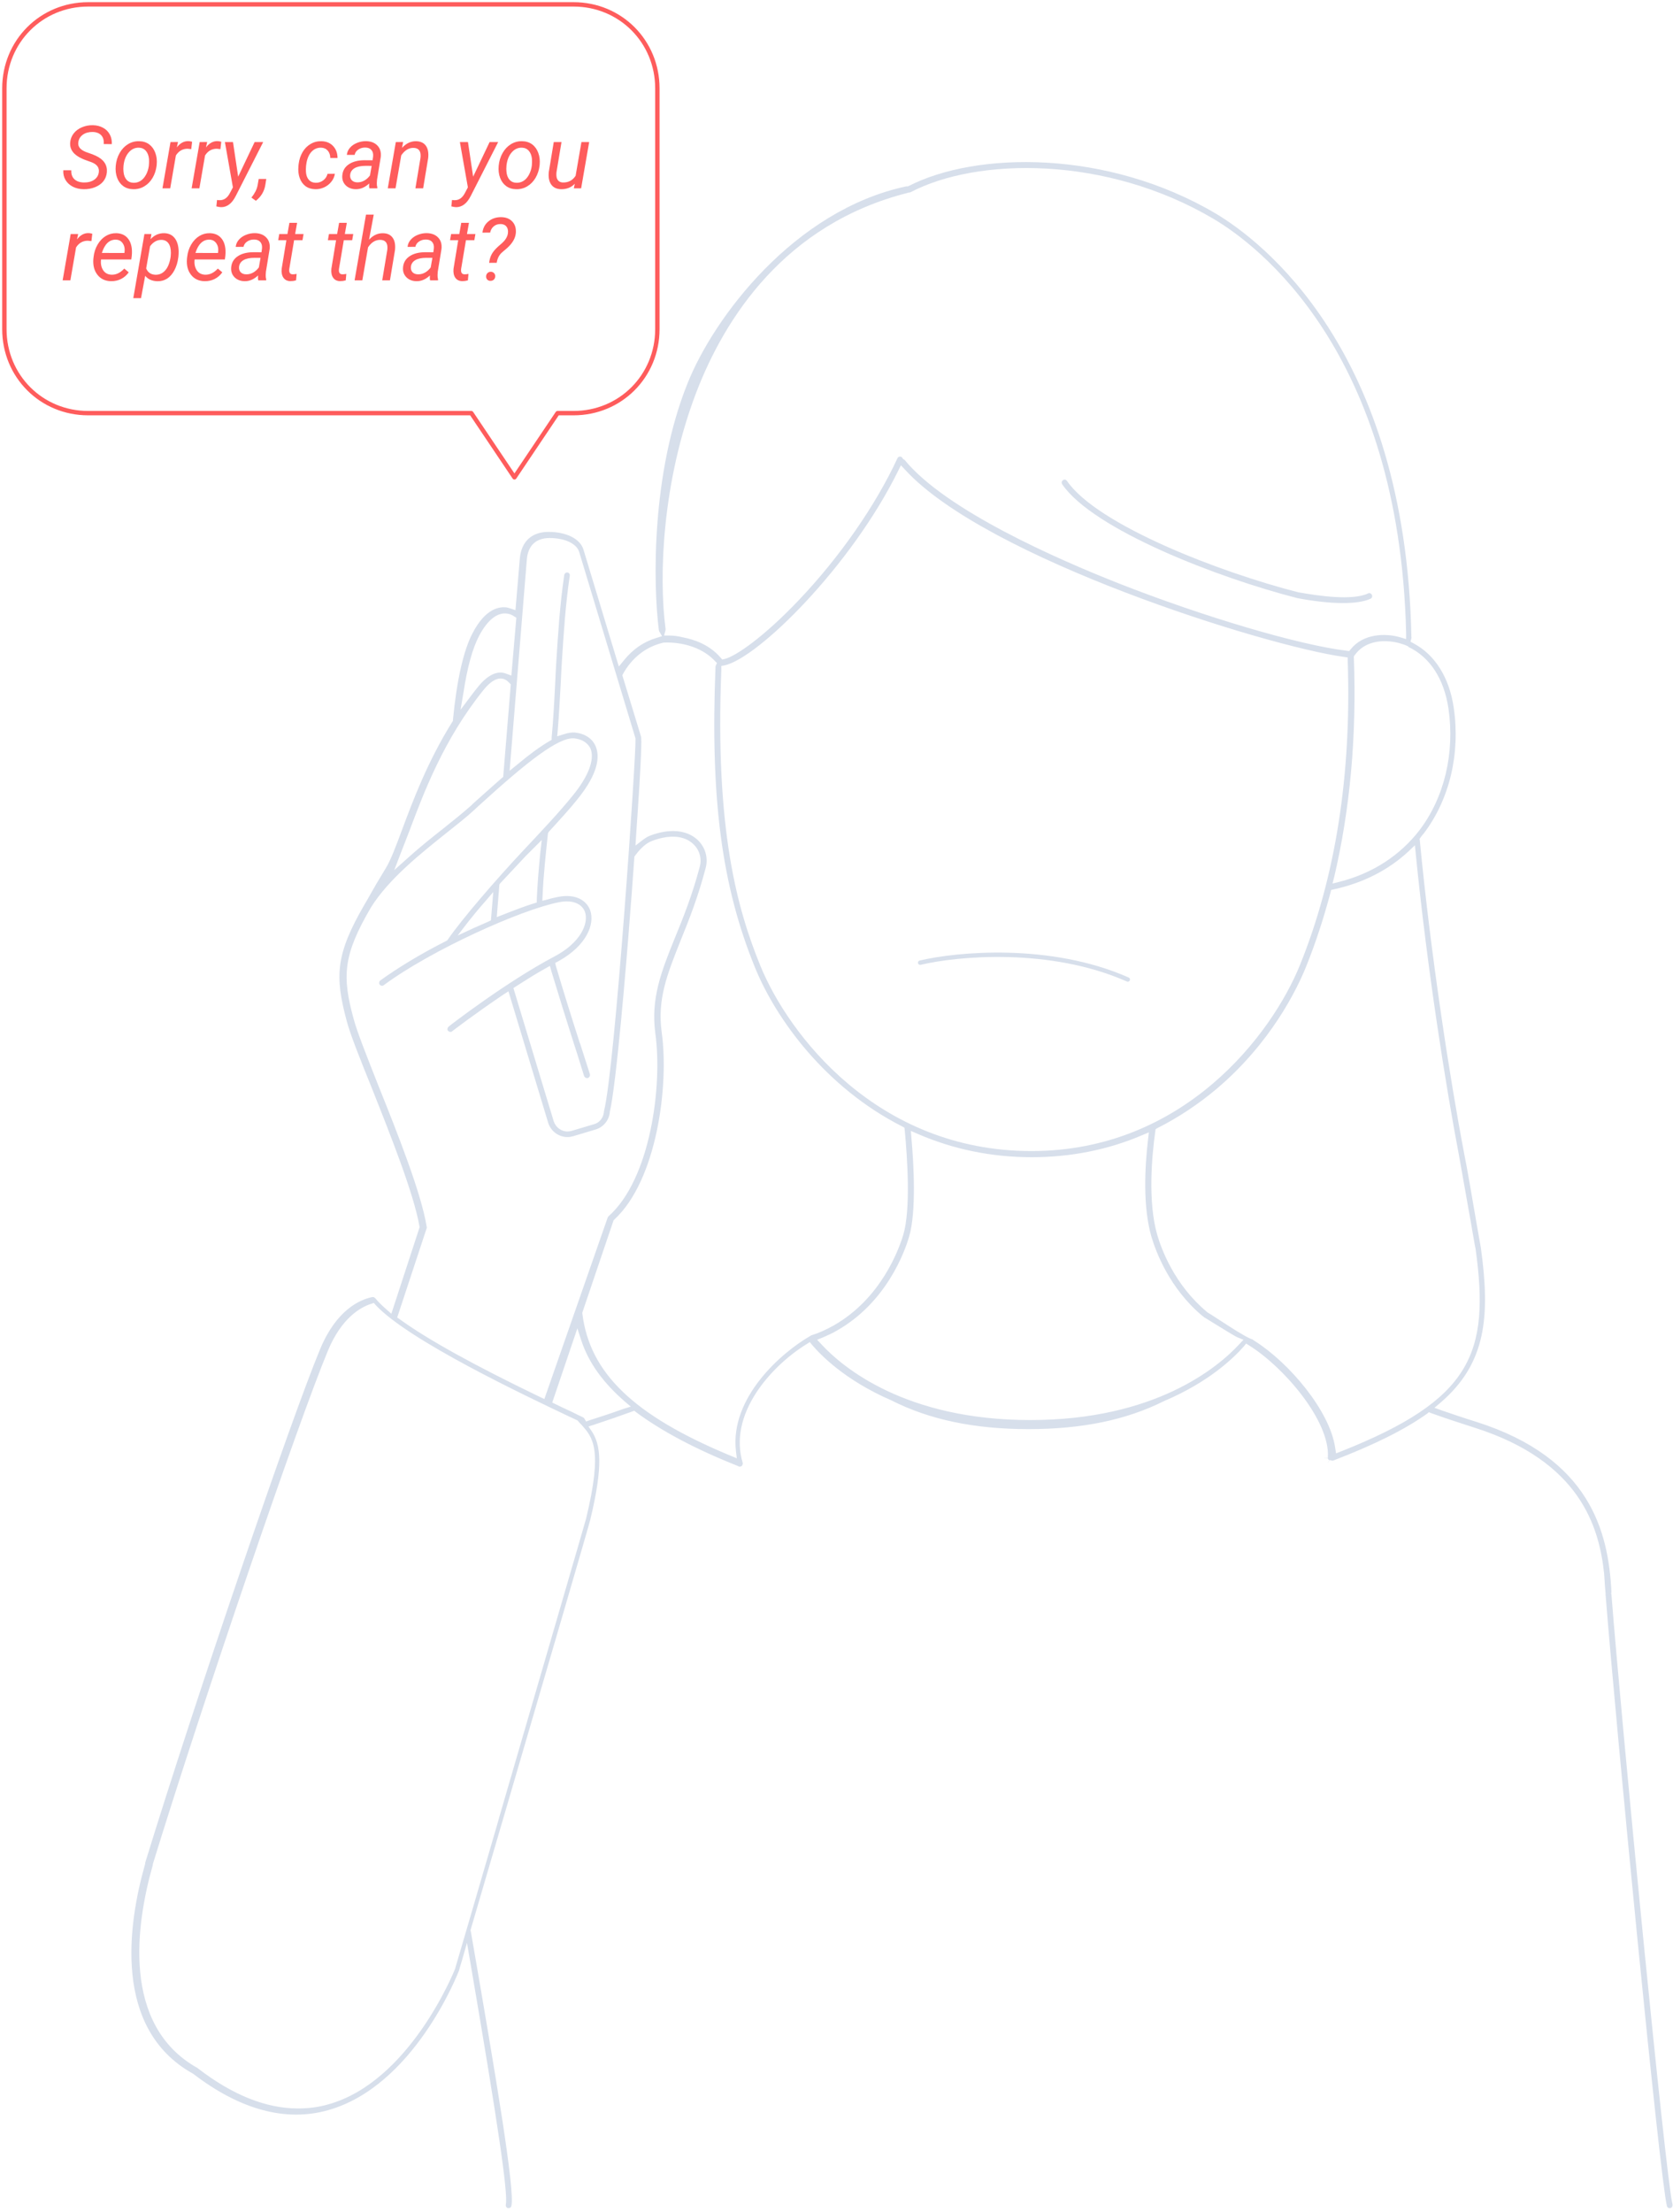 <?xml version="1.0" encoding="utf-8"?>
<svg xmlns="http://www.w3.org/2000/svg" width="382" height="505" viewBox="0 0 382 505" fill="none">
  <path d="M304.063 333.471C304.13 333.471 304.13 333.471 304.197 333.471H304.263C304.33 333.471 304.33 333.471 304.397 333.471L304.53 333.404C313.732 329.87 320.733 326.403 325.867 322.736L326.267 322.402L326.734 322.602C329.868 323.736 333.135 324.803 336.669 325.936C360.807 333.604 365.141 348.607 366.275 359.276C366.408 361.476 366.541 363.276 366.608 363.81V364.077C369.075 395.349 379.01 497.434 380.611 503.635C380.677 503.969 381.077 504.235 381.411 504.102C381.611 504.035 381.744 503.969 381.811 503.769C381.878 503.635 381.944 503.435 381.878 503.235C380.344 497.168 370.275 393.949 367.942 364.01L367.875 363.743L367.942 363.543C367.942 363.543 367.942 363.543 367.942 363.476C367.275 349.674 363.074 332.871 337.069 324.603C334.269 323.736 331.735 322.869 329.201 322.002L327.534 321.402L328.868 320.268C339.403 311.267 340.27 300.465 338.136 284.929C337.936 283.728 337.536 281.461 337.069 278.861C336.136 273.327 334.936 266.392 334.336 263.458C331.002 246.055 326.601 217.25 324.2 191.978V191.912L324.134 191.512L324.467 191.045C324.667 190.778 324.867 190.511 325.067 190.311C331.002 182.51 333.469 172.041 331.935 161.573C330.935 154.705 327.668 149.504 322.8 146.903L322.067 146.503L322.267 145.703C322.267 145.637 322.333 145.57 322.267 145.503C321 79.558 287.727 54.82 277.592 48.752C252.787 34.083 222.915 34.55 207.446 42.484L207.246 42.551H207.046C206.979 42.551 206.979 42.551 206.912 42.551C181.308 48.019 162.971 72.49 156.97 87.559C148.702 108.163 149.102 133.368 150.435 143.836C150.435 143.903 150.502 144.036 150.502 144.103L151.169 145.236L149.902 145.637C146.968 146.503 144.501 148.237 142.5 150.704L141.3 152.171L133.232 125.5C132.499 123.032 129.365 121.432 125.231 121.432C121.43 121.432 119.029 123.632 118.696 127.5L117.696 139.302L116.496 138.902C116.229 138.835 116.029 138.769 115.829 138.702C114.162 138.435 110.895 138.769 107.894 144.57C105.827 148.504 104.293 155.305 103.427 164.307V164.573L103.293 164.773C97.626 173.842 94.292 182.777 91.825 189.378C90.358 193.312 89.224 196.379 88.024 198.313C86.09 201.513 85.49 202.514 84.757 203.847C84.356 204.514 83.956 205.314 83.223 206.514C76.622 217.916 76.422 222.851 79.156 233.053C79.956 236.12 82.223 241.787 84.89 248.389C89.157 259.124 94.425 272.393 95.759 279.861L95.825 280.128L89.357 299.931L88.224 298.931C87.157 297.998 86.357 297.198 85.757 296.464L85.69 296.397C85.69 296.397 85.69 296.397 85.623 296.331C85.623 296.331 85.557 296.331 85.557 296.264L85.29 296.131H85.09H85.023H84.957C82.156 296.731 76.888 298.998 73.154 307.866C66.487 323.802 44.416 388.548 33.147 425.288C33.147 425.354 33.147 425.354 33.147 425.488L33.08 425.754C29.28 439.157 25.679 463.095 43.949 473.363L44.082 473.43C54.751 481.631 65.22 484.499 74.888 481.765C94.425 476.297 104.427 450.892 104.827 449.826C104.894 449.492 105.094 448.825 105.427 447.758L106.627 443.558L107.361 447.825C113.762 485.232 116.029 500.835 115.496 503.302C115.429 503.702 115.629 504.035 115.962 504.102C116.362 504.169 116.696 503.969 116.762 503.635C117.629 500.235 113.295 474.363 107.494 440.891L107.427 440.691L114.695 415.886C125.564 378.746 134.566 347.94 134.766 347.007C137.833 334.338 137.099 329.737 135.099 326.736L134.366 325.669L135.633 325.269C138.633 324.269 141.567 323.269 144.301 322.269L144.834 322.069L145.234 322.402C151.102 326.736 158.703 330.804 168.439 334.671L168.572 334.738C168.772 334.871 168.905 334.871 169.105 334.804C169.305 334.738 169.439 334.671 169.505 334.471C169.572 334.338 169.639 334.138 169.572 333.938C168.038 328.803 169.172 323.269 172.773 317.801C175.507 313.667 179.641 309.667 184.175 306.866L184.908 306.399L185.442 307.066C187.375 309.333 192.976 315.134 203.445 319.668C212.247 324.136 222.515 326.27 234.851 326.27C247.053 326.27 257.121 324.203 265.79 319.868C275.858 315.601 281.526 310.2 283.993 307.399L284.526 306.733L285.26 307.199C292.995 312 303.73 324.336 303.197 332.737V332.804L302.196 332.871H303.197V332.937V333.004L303.263 333.137C303.263 333.137 303.263 333.204 303.33 333.204C303.397 333.271 303.397 333.271 303.397 333.271L303.53 333.338L303.063 334.204L303.597 333.338C303.997 333.404 303.997 333.404 304.063 333.471ZM321.6 147.704C326.534 150.037 329.735 155.038 330.735 161.773C332.202 171.908 329.801 182.043 324.134 189.511C319.733 195.246 313.465 199.38 305.864 201.313L304.263 201.713L304.663 200.113C308.264 184.777 309.798 167.974 309.131 150.171V149.837L309.331 149.571C311.531 146.437 315.265 146.237 317.266 146.437C318.066 146.503 318.799 146.637 319.533 146.837C320.2 147.037 320.866 147.237 321.533 147.57L321.6 147.704ZM296.795 220.384C290.394 236.12 270.324 262.791 235.517 262.791C200.244 262.791 179.974 236.12 173.573 220.384C168.372 207.581 163.238 189.511 164.705 152.838V152.038L165.438 151.904C173.106 150.237 194.31 129.3 205.045 107.563L205.712 106.229L206.712 107.296C225.249 127.5 288.927 147.504 306.864 149.971L307.731 150.104V150.971C308.598 176.976 304.93 200.313 296.795 220.384ZM158.97 89.626C165.438 72.757 179.107 51.153 207.312 44.018L207.446 43.951H207.579C207.712 43.951 207.779 43.951 207.912 43.885C223.049 35.95 252.454 35.416 277.058 49.952C286.994 55.82 319.533 80.025 321.066 144.57V145.903L319.733 145.503C316.332 144.503 311.265 144.636 308.397 148.237L308.064 148.637L307.531 148.57C296.795 147.303 274.858 140.836 255.388 133.168C241.185 127.567 215.914 116.431 206.579 105.029C206.512 104.962 206.445 104.896 206.379 104.896L206.179 104.762L206.045 104.562C205.979 104.429 205.912 104.362 205.779 104.296C205.445 104.162 205.045 104.296 204.912 104.629C199.978 115.298 191.776 127.166 182.308 137.102C174.506 145.303 168.105 149.771 165.505 150.437L164.905 150.571L164.504 150.104C161.904 147.103 158.37 145.97 155.903 145.503C154.836 145.236 153.836 145.103 152.902 145.103H151.635L151.969 143.836C151.969 143.77 151.969 143.636 151.969 143.569C150.369 131.434 151.235 109.83 158.97 89.626ZM120.296 127.7C120.563 124.566 122.363 122.832 125.497 122.832C128.965 122.832 131.632 124.099 132.232 125.966L145.101 168.574V168.707C145.301 171.775 140.433 243.854 137.9 253.723C137.9 253.723 137.9 253.79 137.9 253.856C137.766 255.19 136.899 256.323 135.633 256.657L130.498 258.19C130.165 258.257 129.898 258.324 129.565 258.324C128.165 258.324 126.898 257.39 126.431 255.99L117.229 225.584L117.829 225.184C120.23 223.651 122.43 222.251 124.497 221.117L125.564 220.517L125.897 221.717C127.564 227.251 129.231 232.586 131.098 238.454C131.899 240.854 132.632 243.321 133.365 245.655C133.499 245.988 133.832 246.188 134.232 246.122C134.566 245.988 134.766 245.655 134.699 245.255C133.966 242.988 133.232 240.654 132.499 238.387L132.365 238.053C130.498 232.252 128.698 226.518 126.964 220.65L126.764 219.85L127.498 219.45C134.032 215.849 135.833 210.915 134.766 207.848C134.032 205.781 131.698 203.914 127.364 204.781C126.764 204.914 126.031 205.047 125.164 205.314L123.83 205.648L123.897 204.314C124.097 199.646 124.631 194.912 125.097 190.445L125.164 190.111L125.364 189.845C128.164 186.777 130.232 184.51 131.765 182.577C136.833 176.375 136.899 172.575 136.033 170.441C135.299 168.641 133.632 167.507 131.298 167.24C130.565 167.174 129.698 167.307 128.698 167.641L127.231 168.107L127.364 166.574C127.631 163.44 127.831 159.506 128.031 156.038C128.098 154.171 128.231 152.371 128.298 150.971C128.698 144.703 129.098 138.168 130.098 131.434C130.165 131.101 129.898 130.7 129.565 130.7C129.365 130.7 129.231 130.7 129.098 130.834C128.965 130.967 128.831 131.101 128.831 131.301C127.831 138.102 127.431 144.636 127.031 150.904C126.964 152.304 126.831 154.105 126.764 155.972C126.564 160.173 126.298 164.973 125.964 168.307V168.374V168.907L125.497 169.174C123.43 170.374 121.03 172.108 118.163 174.508L116.362 175.975L120.296 127.7ZM105.827 158.105C106.694 152.371 107.894 148.037 109.361 145.236C111.295 141.502 113.629 139.702 115.896 140.102C116.362 140.169 116.896 140.369 117.363 140.702L117.896 141.036L116.762 154.238L115.496 153.771C113.562 153.038 111.361 154.105 109.228 156.705C108.694 157.372 108.094 158.105 107.561 158.839L105.16 162.04L105.827 158.105ZM91.558 194.645C92.091 193.245 92.691 191.712 93.425 189.845C96.759 180.976 101.293 168.841 110.361 157.572C112.762 154.571 114.495 154.638 115.496 155.238C115.762 155.372 116.029 155.638 116.296 155.905L116.629 156.238L114.895 177.376L114.562 177.642C113.028 178.976 111.428 180.443 109.228 182.377C108.628 182.91 108.027 183.443 107.494 183.977C105.76 185.51 103.627 187.244 101.36 189.044C98.826 191.045 95.959 193.312 93.225 195.779L90.024 198.646L91.558 194.645ZM97.425 280.395C97.425 280.261 97.492 280.194 97.425 280.061C96.225 272.526 90.824 258.857 86.424 247.922C83.823 241.321 81.556 235.653 80.756 232.652C78.089 222.917 78.289 218.116 84.69 207.181C88.757 200.647 96.159 194.779 102.093 190.045C104.36 188.244 106.561 186.511 108.294 184.91C108.761 184.444 109.294 183.977 109.894 183.443L110.028 183.31C120.096 174.175 127.564 168.174 131.165 168.574C132.965 168.774 134.232 169.641 134.832 170.908C135.833 173.375 134.366 177.242 130.765 181.643C127.764 185.377 123.364 190.045 119.163 194.512C113.362 200.713 105.494 209.782 102.293 214.449L102.16 214.649L101.96 214.783C95.892 217.85 90.691 221.05 86.824 223.851C86.557 224.051 86.49 224.518 86.69 224.784C86.824 224.918 86.957 225.051 87.157 225.051C87.357 225.051 87.49 225.051 87.624 224.918C98.426 216.916 119.03 207.648 127.631 205.981C130.632 205.381 132.832 206.248 133.565 208.181C134.499 210.915 132.432 215.316 126.564 218.383C115.829 224.051 102.96 233.919 102.426 234.386C102.293 234.519 102.226 234.653 102.16 234.853C102.16 235.053 102.16 235.186 102.293 235.32C102.426 235.453 102.626 235.586 102.827 235.586C102.96 235.586 103.093 235.586 103.227 235.453C103.293 235.386 108.428 231.452 114.962 227.051L116.096 226.318L125.164 256.323C125.764 258.257 127.564 259.591 129.565 259.591C130.032 259.591 130.432 259.524 130.898 259.391L136.033 257.857C137.766 257.324 139.033 255.79 139.233 253.99V253.856C140.7 247.789 143.034 219.983 143.901 208.315C143.967 207.715 144.367 202.447 144.834 195.846V195.579L145.034 195.312C146.368 193.512 147.635 192.445 148.902 191.978C152.769 190.511 156.17 190.711 158.237 192.645C159.704 193.979 160.304 195.979 159.77 197.913C158.037 204.447 155.97 209.582 154.103 214.116C150.969 221.85 148.568 227.985 149.635 235.92C151.302 247.989 148.502 269.192 138.966 277.661C138.9 277.727 138.833 277.861 138.766 277.927L124.297 319.402L123.297 318.935C108.094 311.6 97.626 305.799 91.291 301.198L90.691 300.798L97.425 280.395ZM123.697 191.778L123.364 194.712C122.964 198.78 122.697 202.18 122.563 205.381V206.048L121.897 206.248C119.763 206.914 117.496 207.781 114.962 208.781L113.428 209.382L114.029 201.913L114.229 201.647C116.162 199.58 118.229 197.379 120.03 195.446L123.697 191.778ZM112.628 203.647L112.095 210.115L111.561 210.382C110.428 210.848 109.361 211.382 108.228 211.849L104.493 213.582L106.961 210.382C107.961 209.115 109.161 207.648 110.628 205.981L112.628 203.647ZM133.832 346.673C133.499 347.94 122.697 384.947 114.029 414.752L113.562 416.419C108.494 433.823 104.494 447.558 103.96 449.292V449.359C103.56 450.426 93.425 475.297 74.955 480.431C72.688 481.098 70.354 481.365 68.02 481.365C60.752 481.365 53.084 478.297 45.216 472.23L45.149 472.163C27.546 462.361 31.147 438.957 34.881 425.821C34.881 425.754 34.881 425.754 34.881 425.688L34.947 425.421C46.483 387.948 68.153 324.469 74.888 308.333C78.022 300.798 82.423 298.398 84.757 297.664L85.357 297.464L85.757 297.931C93.425 306.133 120.03 318.668 129.965 323.402L131.832 324.269L131.965 324.403C132.232 324.736 132.499 325.003 132.765 325.269C135.299 328.137 137.7 330.604 133.832 346.673ZM142.3 321.669C139.9 322.536 137.3 323.402 134.566 324.269L133.832 324.536L133.432 323.869C133.365 323.736 133.299 323.669 133.165 323.602C132.432 323.269 131.498 322.802 130.432 322.269C129.365 321.802 128.165 321.202 126.898 320.602L126.097 320.202L131.832 303.265L132.765 306.133C134.432 311.133 137.7 315.668 142.7 320.002L144.034 321.135L142.3 321.669ZM185.242 304.866C185.175 304.866 185.108 304.932 185.042 304.999L184.908 305.066C178.44 308.8 166.638 319.068 168.038 331.27L168.239 332.937L166.638 332.271C144.701 323.136 134.632 313.467 132.965 299.865V299.665L140.1 278.594L140.3 278.394C149.968 269.459 152.769 247.922 151.102 235.786C150.035 228.185 152.302 222.517 155.436 214.649C157.303 210.048 159.37 204.847 161.104 198.246C161.771 195.846 161.037 193.312 159.17 191.645C156.703 189.445 152.836 189.111 148.435 190.778C147.901 190.978 147.368 191.312 146.835 191.712L145.101 193.045L145.234 190.845C146.568 171.841 146.501 168.641 146.368 168.174L142.1 154.171L142.3 153.771C144.301 150.237 147.235 147.904 150.769 146.903C150.902 146.837 151.102 146.837 151.235 146.77L151.569 146.703H151.635C152.702 146.637 159.104 146.503 163.238 150.904L163.704 151.371L163.438 151.971C163.371 152.038 163.371 152.104 163.371 152.238C162.171 182.31 164.771 202.18 172.373 220.85C177.173 232.652 188.509 248.322 206.045 257.19L206.512 257.457L206.579 257.99C207.179 264.392 207.979 276.06 206.245 281.928C205.245 285.195 201.245 296.397 190.376 302.599C188.709 303.532 186.975 304.332 185.242 304.866ZM282.926 306.933C278.125 312.134 263.789 324.203 235.251 324.203C206.712 324.203 192.376 312.134 187.575 306.933L186.575 305.866L187.909 305.332C188.976 304.866 190.042 304.399 191.043 303.799C202.378 297.398 206.579 285.796 207.579 282.328C209.246 276.727 208.646 265.792 208.112 259.857L207.979 258.19L209.513 258.857C217.648 262.391 226.382 264.192 235.584 264.192C244.452 264.192 252.921 262.525 260.722 259.191L262.322 258.524L262.122 260.257C261.389 266.592 260.922 275.527 262.923 282.395C263.923 285.729 266.99 294.13 274.591 300.465C274.658 300.465 274.658 300.532 274.725 300.532L274.858 300.665L274.925 300.732C275.325 300.932 276.192 301.532 277.325 302.199C279.192 303.332 281.926 305.066 282.593 305.332L283.926 305.866L282.926 306.933ZM286.46 306.133L286.26 305.999C286.193 305.933 286.06 305.866 285.993 305.799L285.793 305.732C285.727 305.732 285.727 305.666 285.593 305.666L285.46 305.599C283.926 304.932 280.859 302.932 278.392 301.332C277.192 300.532 276.125 299.865 275.658 299.598L275.525 299.465C268.19 293.33 265.19 285.195 264.256 281.995C262.056 274.46 262.989 263.925 263.789 258.324L263.856 257.79L264.323 257.524C269.057 255.123 273.591 252.123 277.792 248.589C290.328 237.987 296.195 225.651 298.129 220.917C300.329 215.516 302.196 209.782 303.797 203.781L303.93 203.18L304.53 203.047C311.265 201.58 316.999 198.646 321.6 194.379L323.067 192.979L323.267 194.979C325.867 221.25 330.202 248.455 333.135 263.791C333.669 266.725 334.869 273.66 335.869 279.194C336.336 281.795 336.669 283.995 336.936 285.195C340.203 309 336.003 319.535 306.264 331.337L305.064 331.804L304.864 330.537C303.663 322.135 294.395 311.133 286.46 306.133Z" fill="#D7DFEB"/>
  <path d="M312.326 135.501C308.783 137.164 300.961 136.033 296.548 135.235H296.481C278.697 130.711 250.483 119.869 243.597 109.757C243.463 109.624 243.329 109.491 243.195 109.491C242.995 109.491 242.861 109.491 242.727 109.624C242.393 109.824 242.326 110.223 242.527 110.556C249.614 120.933 278.229 131.975 296.28 136.565C304.103 138.029 310.053 138.029 312.928 136.698C313.262 136.565 313.396 136.166 313.262 135.834C313.062 135.434 312.661 135.301 312.326 135.501Z" fill="#D7DFEB"/>
  <path d="M210.1 219.781C218.499 217.788 239.741 215.766 257.508 223.625" stroke="#D7DFEB" stroke-linecap="round" stroke-linejoin="round"/>
  <path d="M20.129 1H130.967C141.657 1 150.097 9.458 150.097 20.171V75.148C150.097 85.862 141.657 94.32 130.967 94.32H127.31L117.464 108.98L107.618 94.32H20.129C9.439 94.32 1 85.862 1 75.148V20.171C1 9.458 9.439 1 20.129 1Z" stroke="#FE5C5C" stroke-miterlimit="10" stroke-linecap="round" stroke-linejoin="round"/>
  <path d="M22.564 39.338C22.708 38.296 22.167 37.535 20.943 37.053L19.254 36.438L18.688 36.193C16.787 35.328 15.898 34.11 16.021 32.541C16.087 31.753 16.357 31.057 16.832 30.451C17.307 29.846 17.936 29.38 18.717 29.055C19.505 28.723 20.341 28.566 21.227 28.586C22.086 28.605 22.851 28.797 23.521 29.162C24.199 29.527 24.713 30.038 25.064 30.695C25.416 31.346 25.572 32.082 25.533 32.902L23.688 32.893C23.753 32.02 23.557 31.346 23.102 30.871C22.646 30.389 21.995 30.142 21.148 30.129C20.256 30.116 19.511 30.324 18.912 30.754C18.313 31.184 17.968 31.77 17.877 32.512C17.747 33.482 18.342 34.217 19.664 34.719L21.119 35.236L21.852 35.549C23.688 36.395 24.537 37.652 24.4 39.318C24.329 40.119 24.059 40.812 23.59 41.398C23.121 41.978 22.483 42.427 21.676 42.746C20.875 43.065 20.012 43.215 19.088 43.195C18.196 43.189 17.379 43 16.637 42.629C15.901 42.251 15.341 41.737 14.957 41.086C14.573 40.435 14.404 39.696 14.449 38.869L16.285 38.879C16.227 39.725 16.454 40.399 16.969 40.9C17.49 41.395 18.222 41.649 19.166 41.662C20.11 41.675 20.888 41.47 21.5 41.047C22.112 40.624 22.467 40.054 22.564 39.338ZM31.793 32.238C32.678 32.251 33.437 32.492 34.068 32.961C34.7 33.43 35.165 34.078 35.465 34.904C35.771 35.725 35.875 36.623 35.777 37.6L35.758 37.815C35.634 38.843 35.328 39.774 34.84 40.607C34.352 41.434 33.72 42.079 32.945 42.541C32.171 43.003 31.321 43.221 30.396 43.195C29.518 43.182 28.759 42.941 28.121 42.473C27.49 42.004 27.027 41.366 26.734 40.559C26.441 39.751 26.337 38.863 26.422 37.893C26.52 36.799 26.816 35.816 27.311 34.943C27.805 34.071 28.44 33.397 29.215 32.922C29.996 32.44 30.855 32.212 31.793 32.238ZM28.199 37.902C28.154 38.312 28.154 38.739 28.199 39.182C28.264 39.95 28.492 40.562 28.883 41.018C29.28 41.473 29.807 41.711 30.465 41.73C31.051 41.75 31.591 41.607 32.086 41.301C32.581 40.988 32.997 40.52 33.336 39.895C33.675 39.27 33.893 38.576 33.99 37.815C34.042 37.215 34.052 36.711 34.02 36.301C33.941 35.513 33.704 34.891 33.307 34.435C32.91 33.98 32.382 33.739 31.725 33.713C30.813 33.693 30.038 34.051 29.4 34.787C28.762 35.523 28.369 36.486 28.219 37.678L28.199 37.902ZM43.668 34.045L42.838 33.957C41.705 33.957 40.813 34.468 40.162 35.49L38.863 43H37.096L38.932 32.434L40.641 32.424L40.377 33.654C41.126 32.671 42.008 32.193 43.023 32.219C43.238 32.219 43.518 32.268 43.863 32.365L43.668 34.045ZM50.328 34.045L49.498 33.957C48.365 33.957 47.473 34.468 46.822 35.49L45.523 43H43.756L45.592 32.434L47.301 32.424L47.037 33.654C47.786 32.671 48.668 32.193 49.684 32.219C49.898 32.219 50.178 32.268 50.523 32.365L50.328 34.045ZM54.381 40.334L58.141 32.434H60.094L53.824 44.758C52.952 46.47 51.832 47.316 50.465 47.297C50.224 47.29 49.869 47.232 49.4 47.121L49.557 45.656L50.016 45.705C50.575 45.731 51.057 45.604 51.461 45.324C51.871 45.051 52.232 44.605 52.545 43.986L53.18 42.775L51.353 32.434H53.199L54.381 40.334ZM58.424 45.842L57.408 45.109C58.163 44.178 58.632 43.254 58.815 42.336L59.068 40.861H60.797L60.592 42.18C60.357 43.664 59.635 44.885 58.424 45.842ZM72.086 41.73C72.717 41.743 73.287 41.561 73.795 41.184C74.303 40.8 74.635 40.298 74.791 39.68L76.461 39.67C76.363 40.334 76.096 40.94 75.66 41.486C75.231 42.033 74.687 42.46 74.029 42.766C73.372 43.072 72.698 43.215 72.008 43.195C71.129 43.182 70.383 42.954 69.772 42.512C69.166 42.062 68.72 41.441 68.434 40.647C68.147 39.846 68.049 38.947 68.141 37.951L68.189 37.463C68.313 36.447 68.609 35.539 69.078 34.738C69.547 33.938 70.159 33.316 70.914 32.873C71.669 32.424 72.503 32.212 73.414 32.238C74.521 32.264 75.406 32.635 76.07 33.352C76.734 34.068 77.066 34.976 77.066 36.076L75.416 36.066C75.403 35.376 75.211 34.82 74.84 34.397C74.469 33.967 73.967 33.739 73.336 33.713C72.418 33.693 71.653 34.035 71.041 34.738C70.436 35.441 70.058 36.425 69.908 37.688L69.879 37.941C69.84 38.358 69.833 38.788 69.859 39.23C69.905 39.992 70.12 40.594 70.504 41.037C70.888 41.48 71.415 41.711 72.086 41.73ZM84.342 43C84.296 42.811 84.273 42.626 84.273 42.443L84.303 41.887C83.333 42.785 82.304 43.221 81.217 43.195C80.286 43.182 79.527 42.889 78.941 42.316C78.362 41.737 78.098 41.014 78.15 40.148C78.216 39.029 78.704 38.156 79.615 37.531C80.533 36.9 81.738 36.584 83.228 36.584L85.074 36.594L85.191 35.754C85.257 35.122 85.133 34.624 84.82 34.26C84.514 33.889 84.052 33.697 83.434 33.684C82.828 33.671 82.291 33.82 81.822 34.133C81.36 34.439 81.077 34.846 80.973 35.353L79.195 35.363C79.254 34.745 79.495 34.198 79.918 33.723C80.341 33.241 80.885 32.87 81.549 32.609C82.213 32.342 82.9 32.215 83.609 32.228C84.71 32.255 85.566 32.59 86.178 33.234C86.79 33.872 87.047 34.722 86.949 35.783L86.09 41.018L86.041 41.77C86.028 42.128 86.067 42.482 86.158 42.834L86.139 43H84.342ZM81.568 41.633C82.135 41.646 82.669 41.512 83.17 41.232C83.678 40.946 84.114 40.552 84.478 40.051L84.859 37.873L83.522 37.863C82.408 37.863 81.555 38.039 80.963 38.391C80.37 38.742 80.035 39.24 79.957 39.885C79.898 40.38 80.012 40.793 80.299 41.125C80.592 41.45 81.015 41.62 81.568 41.633ZM92.047 32.424L91.793 33.762C92.743 32.72 93.824 32.212 95.035 32.238C96.031 32.264 96.767 32.609 97.242 33.273C97.717 33.938 97.893 34.872 97.769 36.076L96.617 43H94.85L96.012 36.047C96.051 35.728 96.054 35.432 96.022 35.158C95.911 34.247 95.374 33.781 94.41 33.762C93.349 33.742 92.418 34.309 91.617 35.461L90.309 43H88.541L90.377 32.434L92.047 32.424ZM108.033 40.334L111.793 32.434H113.746L107.477 44.758C106.604 46.47 105.484 47.316 104.117 47.297C103.876 47.29 103.521 47.232 103.053 47.121L103.209 45.656L103.668 45.705C104.228 45.731 104.71 45.604 105.113 45.324C105.523 45.051 105.885 44.605 106.197 43.986L106.832 42.775L105.006 32.434H106.852L108.033 40.334ZM119.234 32.238C120.12 32.251 120.878 32.492 121.51 32.961C122.141 33.43 122.607 34.078 122.906 34.904C123.212 35.725 123.316 36.623 123.219 37.6L123.199 37.815C123.076 38.843 122.77 39.774 122.281 40.607C121.793 41.434 121.161 42.079 120.387 42.541C119.612 43.003 118.762 43.221 117.838 43.195C116.959 43.182 116.201 42.941 115.562 42.473C114.931 42.004 114.469 41.366 114.176 40.559C113.883 39.751 113.779 38.863 113.863 37.893C113.961 36.799 114.257 35.816 114.752 34.943C115.247 34.071 115.882 33.397 116.656 32.922C117.438 32.44 118.297 32.212 119.234 32.238ZM115.641 37.902C115.595 38.312 115.595 38.739 115.641 39.182C115.706 39.95 115.934 40.562 116.324 41.018C116.721 41.473 117.249 41.711 117.906 41.73C118.492 41.75 119.033 41.607 119.527 41.301C120.022 40.988 120.439 40.52 120.777 39.895C121.116 39.27 121.334 38.576 121.432 37.815C121.484 37.215 121.493 36.711 121.461 36.301C121.383 35.513 121.145 34.891 120.748 34.435C120.351 33.98 119.824 33.739 119.166 33.713C118.255 33.693 117.48 34.051 116.842 34.787C116.204 35.523 115.81 36.486 115.66 37.678L115.641 37.902ZM131.246 41.955C130.419 42.808 129.368 43.221 128.092 43.195C127.083 43.169 126.334 42.808 125.846 42.111C125.364 41.415 125.185 40.464 125.309 39.26L126.441 32.434H128.209L127.066 39.289C127.034 39.575 127.027 39.855 127.047 40.129C127.079 40.598 127.219 40.965 127.467 41.232C127.714 41.499 128.059 41.643 128.502 41.662C129.765 41.701 130.742 41.19 131.432 40.129L132.76 32.434H134.527L132.691 43H131.021L131.246 41.955ZM20.875 55.045L20.045 54.957C18.912 54.957 18.02 55.468 17.369 56.49L16.07 64H14.303L16.139 53.434L17.848 53.424L17.584 54.654C18.333 53.671 19.215 53.193 20.23 53.219C20.445 53.219 20.725 53.268 21.07 53.365L20.875 55.045ZM25.338 64.195C24.023 64.169 22.994 63.684 22.252 62.74C21.51 61.796 21.197 60.589 21.314 59.117L21.363 58.697C21.474 57.649 21.783 56.692 22.291 55.826C22.805 54.96 23.43 54.309 24.166 53.873C24.902 53.43 25.696 53.219 26.549 53.238C27.636 53.264 28.489 53.626 29.107 54.322C29.726 55.019 30.064 55.963 30.123 57.154C30.143 57.578 30.13 58.001 30.084 58.424L29.977 59.234H23.072C22.955 60.191 23.111 61.005 23.541 61.676C23.977 62.346 24.625 62.695 25.484 62.721C26.526 62.747 27.49 62.278 28.375 61.315L29.391 62.174C28.948 62.812 28.375 63.313 27.672 63.678C26.975 64.036 26.197 64.208 25.338 64.195ZM26.461 54.713C25.732 54.693 25.094 54.941 24.547 55.455C24.006 55.969 23.577 56.734 23.258 57.75L28.395 57.76L28.434 57.603C28.538 56.783 28.404 56.103 28.033 55.562C27.669 55.016 27.145 54.732 26.461 54.713ZM40.709 58.766C40.579 59.84 40.289 60.807 39.84 61.666C39.391 62.525 38.834 63.17 38.17 63.6C37.506 64.023 36.77 64.225 35.963 64.205C34.739 64.179 33.801 63.766 33.15 62.965L32.203 68.062H30.436L32.975 53.434L34.576 53.424L34.381 54.605C35.253 53.668 36.298 53.212 37.516 53.238C38.531 53.264 39.322 53.639 39.889 54.361C40.455 55.084 40.755 56.08 40.787 57.35C40.794 57.766 40.777 58.17 40.738 58.56L40.709 58.766ZM38.971 58.56L39.02 57.74C39.02 56.79 38.837 56.064 38.473 55.562C38.115 55.055 37.594 54.788 36.91 54.762C35.888 54.736 35.006 55.221 34.264 56.217L33.375 61.285C33.772 62.223 34.485 62.704 35.514 62.73C36.393 62.75 37.138 62.408 37.75 61.705C38.368 60.995 38.775 59.947 38.971 58.56ZM46.705 64.195C45.39 64.169 44.361 63.684 43.619 62.74C42.877 61.796 42.565 60.589 42.682 59.117L42.73 58.697C42.841 57.649 43.15 56.692 43.658 55.826C44.172 54.96 44.797 54.309 45.533 53.873C46.269 53.43 47.063 53.219 47.916 53.238C49.003 53.264 49.856 53.626 50.475 54.322C51.093 55.019 51.432 55.963 51.49 57.154C51.51 57.578 51.497 58.001 51.451 58.424L51.344 59.234H44.44C44.322 60.191 44.478 61.005 44.908 61.676C45.344 62.346 45.992 62.695 46.852 62.721C47.893 62.747 48.857 62.278 49.742 61.315L50.758 62.174C50.315 62.812 49.742 63.313 49.039 63.678C48.342 64.036 47.565 64.208 46.705 64.195ZM47.828 54.713C47.099 54.693 46.461 54.941 45.914 55.455C45.374 55.969 44.944 56.734 44.625 57.75L49.762 57.76L49.801 57.603C49.905 56.783 49.772 56.103 49.4 55.562C49.036 55.016 48.512 54.732 47.828 54.713ZM58.971 64C58.925 63.811 58.902 63.626 58.902 63.443L58.932 62.887C57.962 63.785 56.933 64.221 55.846 64.195C54.915 64.182 54.156 63.889 53.57 63.316C52.991 62.737 52.727 62.014 52.779 61.148C52.844 60.029 53.333 59.156 54.244 58.531C55.162 57.9 56.367 57.584 57.857 57.584L59.703 57.594L59.82 56.754C59.885 56.122 59.762 55.624 59.449 55.26C59.143 54.889 58.681 54.697 58.062 54.684C57.457 54.671 56.92 54.82 56.451 55.133C55.989 55.439 55.706 55.846 55.602 56.353L53.824 56.363C53.883 55.745 54.124 55.198 54.547 54.723C54.97 54.241 55.514 53.87 56.178 53.609C56.842 53.342 57.529 53.215 58.238 53.228C59.339 53.255 60.195 53.59 60.807 54.234C61.419 54.872 61.676 55.722 61.578 56.783L60.719 62.018L60.67 62.77C60.657 63.128 60.696 63.482 60.787 63.834L60.768 64H58.971ZM56.197 62.633C56.764 62.646 57.297 62.512 57.799 62.232C58.307 61.946 58.743 61.552 59.107 61.051L59.488 58.873L58.15 58.863C57.037 58.863 56.184 59.039 55.592 59.391C54.999 59.742 54.664 60.24 54.586 60.885C54.527 61.38 54.641 61.793 54.928 62.125C55.221 62.45 55.644 62.62 56.197 62.633ZM67.838 50.875L67.389 53.434H69.312L69.068 54.83H67.154L66.051 61.402C66.031 61.572 66.028 61.728 66.041 61.871C66.087 62.379 66.363 62.633 66.871 62.633C67.086 62.633 67.372 62.6 67.731 62.535L67.594 64.01C67.171 64.127 66.741 64.186 66.305 64.186C65.602 64.172 65.074 63.915 64.723 63.414C64.371 62.906 64.234 62.226 64.312 61.373L65.387 54.83H63.522L63.766 53.434H65.631L66.08 50.875H67.838ZM79.186 50.875L78.736 53.434H80.66L80.416 54.83H78.502L77.398 61.402C77.379 61.572 77.376 61.728 77.389 61.871C77.434 62.379 77.711 62.633 78.219 62.633C78.434 62.633 78.72 62.6 79.078 62.535L78.941 64.01C78.518 64.127 78.088 64.186 77.652 64.186C76.949 64.172 76.422 63.915 76.07 63.414C75.719 62.906 75.582 62.226 75.66 61.373L76.734 54.83H74.869L75.113 53.434H76.978L77.428 50.875H79.186ZM84.264 54.723C85.188 53.714 86.253 53.222 87.457 53.248C88.447 53.261 89.179 53.603 89.654 54.273C90.136 54.938 90.315 55.872 90.191 57.076L89.039 64H87.272L88.434 57.047C88.473 56.728 88.476 56.432 88.443 56.158C88.333 55.247 87.796 54.781 86.832 54.762C85.751 54.736 84.82 55.302 84.039 56.461L82.731 64H80.963L83.57 49H85.338L84.264 54.723ZM98.209 64C98.163 63.811 98.141 63.626 98.141 63.443L98.17 62.887C97.2 63.785 96.171 64.221 95.084 64.195C94.153 64.182 93.394 63.889 92.809 63.316C92.229 62.737 91.966 62.014 92.018 61.148C92.083 60.029 92.571 59.156 93.482 58.531C94.4 57.9 95.605 57.584 97.096 57.584L98.941 57.594L99.059 56.754C99.124 56.122 99 55.624 98.688 55.26C98.382 54.889 97.919 54.697 97.301 54.684C96.695 54.671 96.158 54.82 95.689 55.133C95.227 55.439 94.944 55.846 94.84 56.353L93.062 56.363C93.121 55.745 93.362 55.198 93.785 54.723C94.208 54.241 94.752 53.87 95.416 53.609C96.08 53.342 96.767 53.215 97.477 53.228C98.577 53.255 99.433 53.59 100.045 54.234C100.657 54.872 100.914 55.722 100.816 56.783L99.957 62.018L99.908 62.77C99.895 63.128 99.934 63.482 100.025 63.834L100.006 64H98.209ZM95.436 62.633C96.002 62.646 96.536 62.512 97.037 62.232C97.545 61.946 97.981 61.552 98.346 61.051L98.727 58.873L97.389 58.863C96.275 58.863 95.422 59.039 94.83 59.391C94.238 59.742 93.902 60.24 93.824 60.885C93.766 61.38 93.88 61.793 94.166 62.125C94.459 62.45 94.882 62.62 95.436 62.633ZM107.076 50.875L106.627 53.434H108.551L108.307 54.83H106.393L105.289 61.402C105.27 61.572 105.266 61.728 105.279 61.871C105.325 62.379 105.602 62.633 106.109 62.633C106.324 62.633 106.611 62.6 106.969 62.535L106.832 64.01C106.409 64.127 105.979 64.186 105.543 64.186C104.84 64.172 104.312 63.915 103.961 63.414C103.609 62.906 103.473 62.226 103.551 61.373L104.625 54.83H102.76L103.004 53.434H104.869L105.318 50.875H107.076ZM111.686 60.006C111.77 59.257 111.969 58.596 112.281 58.023C112.594 57.45 113.102 56.852 113.805 56.227L114.596 55.533C115.41 54.81 115.868 54.052 115.973 53.258C116.051 52.646 115.95 52.148 115.67 51.764C115.39 51.38 114.954 51.175 114.361 51.148C113.697 51.135 113.15 51.315 112.721 51.685C112.298 52.05 112.031 52.522 111.92 53.102L110.162 53.111C110.286 52.037 110.745 51.178 111.539 50.533C112.34 49.882 113.316 49.563 114.469 49.576C115.562 49.602 116.409 49.947 117.008 50.611C117.613 51.275 117.87 52.145 117.779 53.219C117.669 54.404 117.005 55.543 115.787 56.637L114.596 57.652C113.958 58.232 113.564 59.013 113.414 59.996L111.686 60.006ZM110.992 63.121C110.999 62.815 111.096 62.565 111.285 62.369C111.474 62.167 111.725 62.06 112.037 62.047C112.337 62.04 112.584 62.135 112.779 62.33C112.981 62.519 113.079 62.766 113.072 63.072C113.072 63.372 112.975 63.619 112.779 63.815C112.584 64.01 112.333 64.111 112.027 64.117C111.721 64.13 111.471 64.042 111.275 63.853C111.087 63.665 110.992 63.421 110.992 63.121Z" fill="#FE5C5C"/>
</svg>